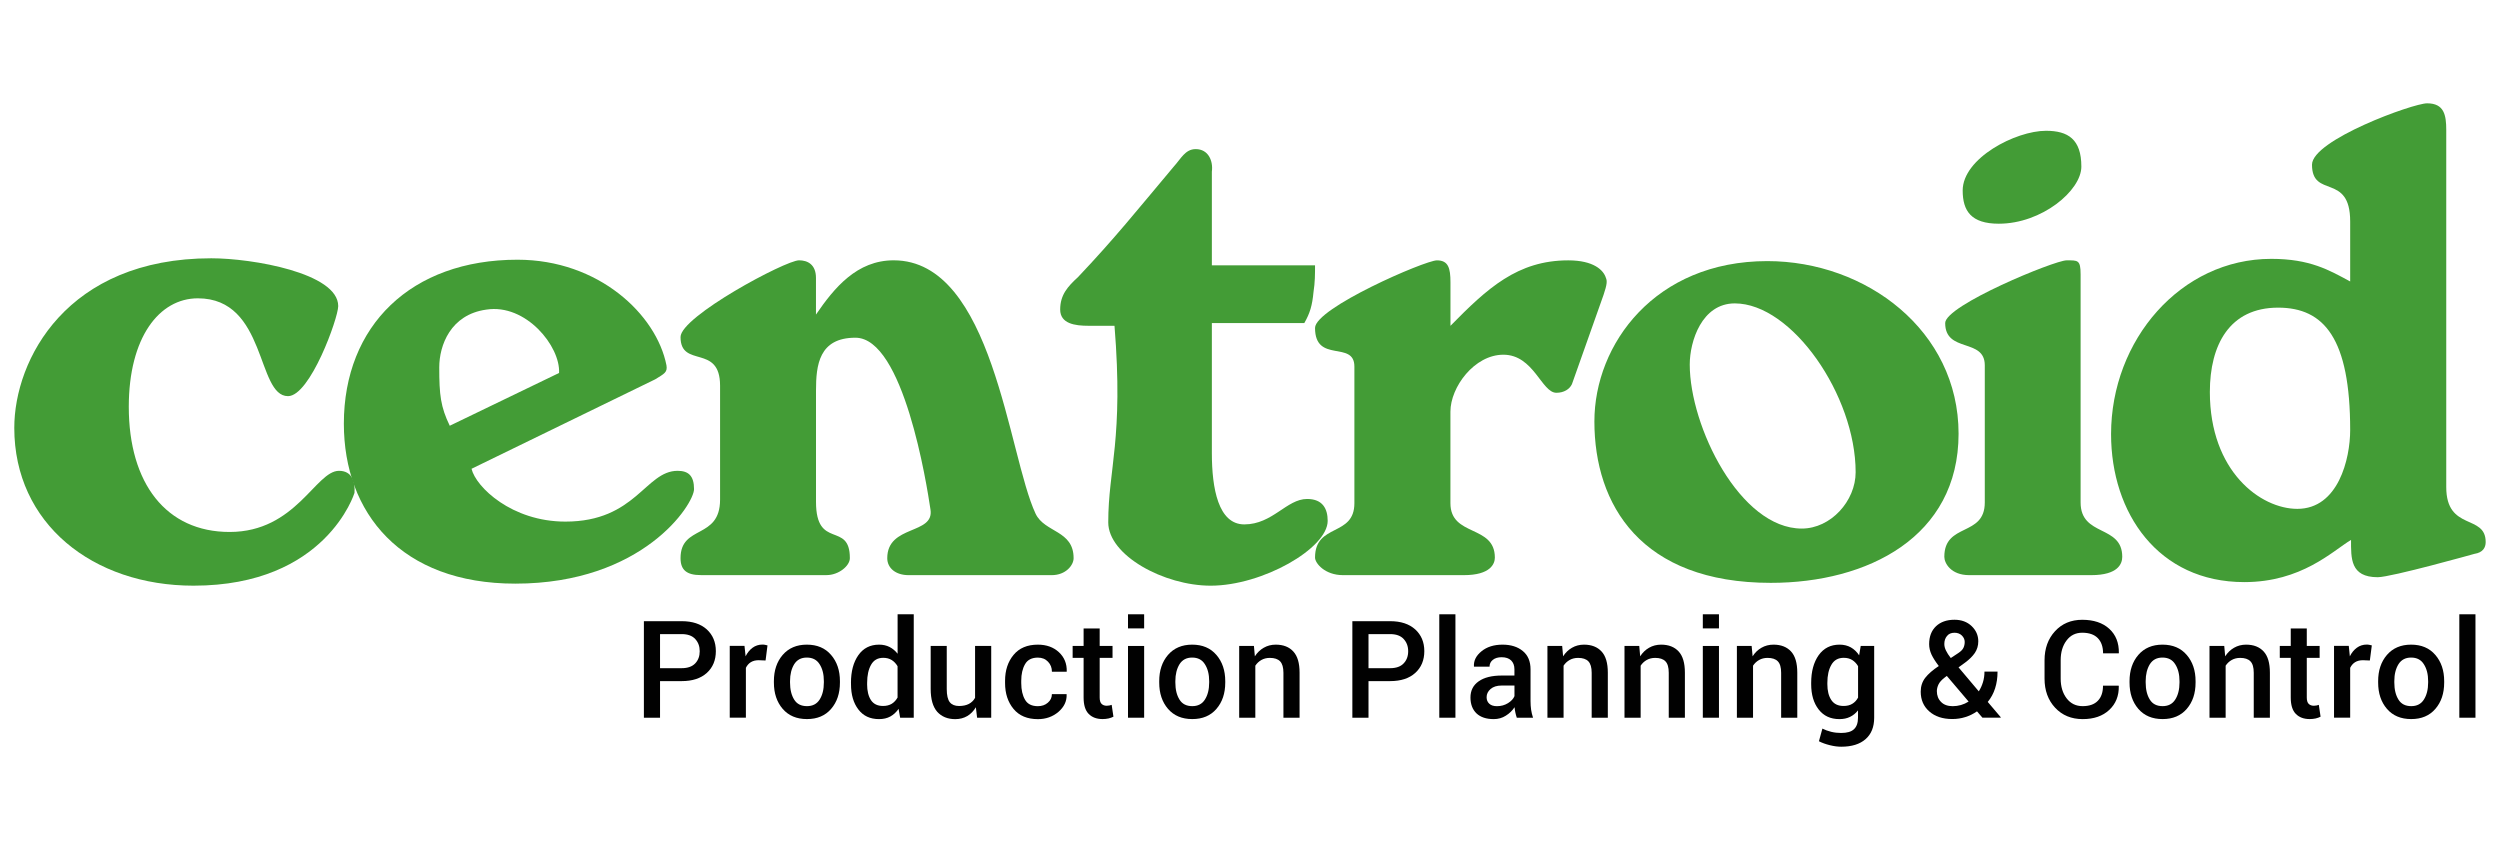 <?xml version="1.0" encoding="utf-8"?>
<!-- Generator: Adobe Illustrator 25.3.0, SVG Export Plug-In . SVG Version: 6.00 Build 0)  -->
<svg version="1.1" id="Layer_1" xmlns="http://www.w3.org/2000/svg" xmlns:xlink="http://www.w3.org/1999/xlink" x="0px" y="0px"
	 viewBox="0 0 700 238" style="enable-background:new 0 0 700 238;" xml:space="preserve">
<style type="text/css">
	.st0{fill:#439C36;}
	.st1{fill:#010101;}
</style>
<g>
	<path class="st0" d="M59.16,72.32c11.45,0,35.54,4.12,35.54,13.38c0,3.37-7.87,25.22-14.06,25.22c-8.86,0-5.89-27.39-25.24-27.39
		c-10.87,0-19.34,11.03-19.34,30.36c0,21.49,10.48,35.06,28.24,35.06c18.57,0,24.09-17.12,30.61-17.12c3.75,0,4.56,3.16,4.35,6.17
		c0,0-7.9,25.99-45.08,25.99C25.97,163.99,4,146.59,4,119.81C4,100.72,18.68,72.32,59.16,72.32"/>
	<path class="st0" d="M144.89,72.72c22.74,0,38.93,15.36,41.72,29.57c0.33,1.97-0.62,2.35-3.15,3.92l-51.43,25.05
		c1.22,5.12,11.27,14.79,26.27,14.79c19.78,0,22.4-14.22,31.43-14.22c3.02,0,4.6,1.37,4.6,5.13c0,4.19-14.27,26.46-50.06,26.46
		c-31.96,0-47.99-19.77-47.99-44.8C96.29,91.22,115.08,72.72,144.89,72.72 M122.99,102.87c0,7.71,0.38,11.03,2.94,16.34l30.61-14.78
		c0.4-7.46-9.29-19.47-20.37-17.74C126.12,88.08,122.99,96.74,122.99,102.87"/>
	<path class="st0" d="M250.23,72.89c27.85,0,32.06,54.58,39.73,70.94c2.54,5.36,10.65,4.59,10.65,12.46c0,1.96-2.18,4.75-6.12,4.75
		h-40.12c-3.57,0-5.94-1.98-5.94-4.75c0-9.45,13.25-6.49,12.1-13.64c-1.05-7.09-7.54-48.09-21.01-48.09
		c-10.25,0-11.04,7.73-11.04,14.82v31.12c0,13.6,9.48,5.33,9.48,15.78c0,2.17-3.14,4.75-6.52,4.75h-35.19c-3.95,0-5.7-1.4-5.7-4.75
		c0-9.45,11.07-5.12,11.07-16.39v-31.9c0-11.82-11.07-4.76-11.07-13.62c0-5.73,29.39-21.48,33.18-21.48c2.37,0,4.74,1.14,4.74,4.94
		v10.25C233.61,80.57,239.93,72.89,250.23,72.89"/>
	<path class="st0" d="M312.06,91.22h-7.31c-3.74,0-7.9-0.57-7.9-4.55c0-4.12,2.14-6.47,4.96-9.05
		c10.45-11.03,16.39-18.54,26.84-30.97c1.98-2.16,3.2-4.9,6.14-4.9c3.57,0,4.93,3.32,4.53,6.3v26.24h28.89c0,2.5,0,4.73-0.43,7.48
		c-0.35,3.73-0.98,5.91-2.57,8.68h-25.89v36.44c0,9.85,1.8,19.94,9.08,19.94c7.93,0,11.85-7.12,17.59-7.12
		c4.38,0,5.76,2.77,5.76,6.13c0,7.66-18.22,18.15-32.77,18.15c-13.06,0-28.67-8.49-28.67-17.73
		C310.31,131.25,314.63,122.96,312.06,91.22"/>
	<path class="st0" d="M449,82.55l-8.86,25.02c-0.65,1.39-2.22,2.41-4.35,2.41c-4.16,0-6.32-10.66-14.85-10.66
		c-8.11,0-14.82,9.07-14.82,15.94v25.64c0,9.49,12.44,5.94,12.44,15.23c0,1.71-1.2,4.91-8.68,4.91h-33.84
		c-5.1,0-7.83-3.36-7.83-4.91c0-9.71,11.02-5.74,11.02-15.23v-38.25c0-7.45-11.02-0.78-11.02-10.83c0-5.55,30.8-18.92,34.13-18.92
		c3.2,0,3.79,2.18,3.79,6.13v12.2c10.28-10.47,18.77-18.33,32.98-18.33c7.1,0,9.9,2.73,10.55,4.94
		C450.01,78.62,450.01,79.58,449,82.55"/>
	<path class="st0" d="M494.85,73.11c27.67,0,53.55,19.48,53.55,48.33c0,28.95-25.52,41.76-52.58,41.76
		c-36.37,0-49.39-21.88-49.39-45.19C446.43,96.35,463.42,73.11,494.85,73.11 M473.13,102.07c0,17.33,14.06,45.93,31.37,45.93
		c8.12,0,15.08-7.72,15.08-15.78c0-21.48-17.84-47.27-33.84-47.27C476.5,84.95,473.13,95.56,473.13,102.07"/>
	<path class="st0" d="M578.62,72.9c3.15,0,3.95-0.18,3.95,3.9v63.89c0,9.7,11.66,6.15,11.66,15.22c0,1.92-1.15,5.13-8.69,5.13
		h-34.17c-5.13,0-6.96-3.37-6.96-5.13c0-9.64,11.33-5.52,11.33-15.22v-38.4c0-7.73-11.09-3.38-11.09-11.84
		C544.66,85.5,575.28,72.9,578.62,72.9 M572.88,36.62c6.18,0,9.9,2.37,9.9,10.03c0,6.7-11.06,15.99-23.12,15.99
		c-7.74,0-10.11-3.58-10.11-9.3C549.56,44.29,564.38,36.62,572.88,36.62"/>
	<path class="st0" d="M679.59,28.93c4.79,0,5.36,3.33,5.36,7.46v99.99c0,12.43,11.04,7.46,11.04,15.39c0,1.55-0.77,2.94-3.15,3.31
		c0,0-23.31,6.54-27.08,6.54c-7.72,0-7.47-5.33-7.47-10.45c-5.23,3.17-13.86,11.82-29.9,11.82c-24.1,0-37.29-19.33-37.29-41.43
		c0-26.35,19.5-49.08,44.85-49.08c10.88,0,16.19,3.15,22.1,6.33v-16.8c0-13.74-10.69-6.29-10.69-15.9
		C647.37,39.2,675.65,28.93,679.59,28.93 M618.76,109.75c0,22.27,14.23,32.73,24.49,32.73c11.48,0,14.8-14.01,14.8-22.07
		c0-25.64-7.28-34.27-20.18-34.27C624.26,86.14,618.76,96.57,618.76,109.75"/>
	<path class="st1" d="M184.81,190.72v10.24h-4.52v-27.03h10.59c2.98,0,5.33,0.77,7.03,2.31c1.68,1.55,2.53,3.57,2.53,6.08
		c0,2.54-0.85,4.57-2.53,6.1c-1.7,1.53-4.04,2.29-7.03,2.29H184.81z M184.81,187.09h6.07c1.67,0,2.93-0.45,3.78-1.34
		c0.84-0.89,1.26-2.02,1.26-3.4c0-1.38-0.42-2.52-1.26-3.43c-0.85-0.92-2.1-1.37-3.78-1.37h-6.07V187.09z"/>
	<path class="st1" d="M214.36,184.94l-1.93-0.08c-0.88,0-1.62,0.19-2.21,0.56c-0.59,0.37-1.04,0.9-1.37,1.57v13.96h-4.52v-20.1h4.13
		l0.31,2.92c0.51-1.03,1.16-1.82,1.96-2.41c0.8-0.58,1.72-0.88,2.76-0.88c0.28,0,0.53,0.03,0.76,0.08c0.23,0.04,0.45,0.1,0.65,0.15
		L214.36,184.94z"/>
	<path class="st1" d="M216.69,190.73c0-2.99,0.82-5.44,2.46-7.35c1.66-1.92,3.92-2.88,6.76-2.88c2.89,0,5.15,0.96,6.79,2.88
		c1.65,1.91,2.48,4.36,2.48,7.35v0.39c0,3.01-0.82,5.47-2.48,7.38c-1.64,1.9-3.89,2.84-6.75,2.84c-2.88,0-5.14-0.94-6.8-2.86
		c-1.64-1.91-2.46-4.36-2.46-7.36V190.73z M221.21,191.11c0,1.95,0.39,3.55,1.16,4.78c0.76,1.23,1.95,1.83,3.58,1.83
		c1.58,0,2.75-0.6,3.54-1.83c0.79-1.23,1.19-2.83,1.19-4.78v-0.39c0-1.92-0.39-3.49-1.19-4.73c-0.78-1.25-1.98-1.87-3.58-1.87
		c-1.58,0-2.75,0.62-3.54,1.87c-0.76,1.25-1.16,2.82-1.16,4.73V191.11z"/>
	<path class="st1" d="M238.27,191.2c0-3.21,0.69-5.79,2.07-7.75c1.38-1.96,3.32-2.95,5.81-2.95c1.08,0,2.07,0.22,2.93,0.66
		c0.87,0.45,1.62,1.08,2.25,1.89V172h4.52v28.96h-3.81l-0.44-2.48c-0.64,0.93-1.42,1.65-2.32,2.14c-0.91,0.5-1.96,0.73-3.16,0.73
		c-2.48,0-4.4-0.89-5.77-2.69c-1.38-1.79-2.07-4.15-2.07-7.08V191.2z M242.79,191.58c0,1.86,0.36,3.35,1.07,4.44
		c0.72,1.1,1.85,1.65,3.39,1.65c0.96,0,1.77-0.21,2.44-0.61c0.66-0.41,1.2-0.99,1.63-1.75v-8.76c-0.42-0.73-0.97-1.32-1.64-1.74
		c-0.67-0.42-1.46-0.62-2.38-0.62c-1.54,0-2.67,0.65-3.4,1.95c-0.73,1.28-1.1,2.98-1.1,5.05V191.58z"/>
	<path class="st1" d="M273.24,198.03c-0.63,1.06-1.43,1.88-2.4,2.46c-0.97,0.57-2.08,0.87-3.36,0.87c-2.15,0-3.83-0.7-5.06-2.06
		c-1.21-1.38-1.83-3.51-1.83-6.41v-12.02h4.5v12.06c0,1.75,0.29,2.99,0.86,3.7c0.57,0.7,1.43,1.05,2.59,1.05
		c1.09,0,2.01-0.2,2.74-0.58c0.74-0.39,1.32-0.95,1.74-1.7v-14.53h4.52v20.1h-3.95L273.24,198.03z"/>
	<path class="st1" d="M290.6,197.73c1.11,0,2.04-0.31,2.79-0.97c0.76-0.64,1.14-1.45,1.14-2.41h4.09l0.04,0.1
		c0.06,1.89-0.71,3.5-2.29,4.87c-1.6,1.36-3.52,2.04-5.76,2.04c-2.96,0-5.24-0.95-6.82-2.86c-1.58-1.91-2.37-4.32-2.37-7.24v-0.65
		c0-2.91,0.79-5.32,2.37-7.23c1.58-1.92,3.85-2.88,6.82-2.88c2.42,0,4.38,0.72,5.89,2.12c1.51,1.41,2.24,3.19,2.19,5.36l-0.04,0.1
		h-4.11c0-1.11-0.36-2.04-1.09-2.8c-0.73-0.77-1.67-1.15-2.84-1.15c-1.7,0-2.91,0.62-3.6,1.85c-0.71,1.23-1.06,2.78-1.06,4.63v0.64
		c0,1.91,0.35,3.45,1.06,4.67C287.69,197.13,288.9,197.73,290.6,197.73"/>
	<path class="st1" d="M307.91,175.99v4.88h3.6v3.34h-3.6v11.1c0,0.83,0.18,1.43,0.54,1.78c0.35,0.34,0.83,0.52,1.43,0.52
		c0.24,0,0.48-0.02,0.72-0.07c0.24-0.04,0.46-0.1,0.67-0.18l0.49,3.31c-0.38,0.21-0.85,0.37-1.38,0.5
		c-0.54,0.11-1.08,0.17-1.66,0.17c-1.65,0-2.96-0.49-3.9-1.46c-0.95-0.97-1.41-2.5-1.41-4.58v-11.1h-3.07v-3.34h3.07v-4.88H307.91z"
		/>
	<path class="st1" d="M320.36,175.95h-4.52V172h4.52V175.95z M320.36,200.96h-4.52v-20.09h4.52V200.96z"/>
	<path class="st1" d="M324.58,190.73c0-2.99,0.82-5.44,2.46-7.35c1.66-1.92,3.92-2.88,6.76-2.88c2.89,0,5.15,0.96,6.79,2.88
		c1.65,1.91,2.48,4.36,2.48,7.35v0.39c0,3.01-0.82,5.47-2.48,7.38c-1.64,1.9-3.89,2.84-6.75,2.84c-2.88,0-5.14-0.94-6.8-2.86
		c-1.64-1.91-2.46-4.36-2.46-7.36V190.73z M329.1,191.11c0,1.95,0.39,3.55,1.16,4.78c0.76,1.23,1.95,1.83,3.58,1.83
		c1.57,0,2.75-0.6,3.53-1.83c0.79-1.23,1.2-2.83,1.2-4.78v-0.39c0-1.92-0.4-3.49-1.2-4.73c-0.77-1.25-1.97-1.87-3.57-1.87
		c-1.58,0-2.75,0.62-3.54,1.87c-0.76,1.25-1.16,2.82-1.16,4.73V191.11z"/>
	<path class="st1" d="M351.1,180.87l0.26,2.9c0.66-1.03,1.49-1.83,2.49-2.4c1-0.58,2.12-0.87,3.37-0.87c2.09,0,3.74,0.64,4.9,1.91
		c1.18,1.27,1.76,3.24,1.76,5.93v12.62h-4.52v-12.58c0-1.51-0.32-2.58-0.94-3.22c-0.63-0.64-1.58-0.95-2.86-0.95
		c-0.88,0-1.67,0.19-2.36,0.58c-0.7,0.39-1.26,0.93-1.71,1.6v14.57h-4.52v-20.09H351.1z"/>
	<path class="st1" d="M383.18,190.72v10.24h-4.52v-27.03h10.58c2.99,0,5.33,0.77,7.03,2.31c1.69,1.55,2.54,3.57,2.54,6.08
		c0,2.54-0.85,4.57-2.54,6.1c-1.69,1.53-4.03,2.29-7.03,2.29H383.18z M383.18,187.09h6.06c1.68,0,2.94-0.45,3.78-1.34
		c0.85-0.89,1.27-2.02,1.27-3.4c0-1.38-0.42-2.52-1.27-3.43c-0.84-0.92-2.09-1.37-3.78-1.37h-6.06V187.09z"/>
	<rect x="403" y="172" class="st1" width="4.52" height="28.96"/>
	<path class="st1" d="M424.7,200.96c-0.17-0.51-0.3-1-0.4-1.48c-0.11-0.49-0.18-0.97-0.22-1.46c-0.62,0.94-1.43,1.74-2.45,2.37
		c-1.01,0.65-2.14,0.96-3.39,0.96c-2.09,0-3.7-0.54-4.83-1.61c-1.12-1.08-1.68-2.57-1.68-4.44c0-1.94,0.76-3.45,2.3-4.53
		c1.54-1.09,3.71-1.62,6.5-1.62h3.51v-1.77c0-1.05-0.32-1.87-0.93-2.47c-0.62-0.59-1.51-0.89-2.66-0.89c-1.03,0-1.85,0.25-2.46,0.74
		c-0.61,0.49-0.92,1.13-0.92,1.91h-4.35l-0.02-0.11c-0.09-1.58,0.62-2.99,2.13-4.21c1.51-1.23,3.47-1.85,5.89-1.85
		c2.34,0,4.24,0.6,5.67,1.79c1.44,1.18,2.16,2.9,2.16,5.12v8.93c0,0.83,0.06,1.62,0.16,2.38c0.12,0.77,0.3,1.52,0.54,2.24H424.7z
		 M419.15,197.73c1.15,0,2.17-0.28,3.09-0.85c0.91-0.57,1.51-1.22,1.81-1.96v-2.97h-3.59c-1.32,0-2.35,0.32-3.1,0.97
		s-1.11,1.42-1.11,2.29c0,0.77,0.25,1.38,0.75,1.83C417.5,197.51,418.22,197.73,419.15,197.73"/>
	<path class="st1" d="M437.41,180.87l0.26,2.9c0.66-1.03,1.49-1.83,2.49-2.4c1-0.58,2.12-0.87,3.37-0.87c2.09,0,3.73,0.64,4.9,1.91
		c1.18,1.27,1.76,3.24,1.76,5.93v12.62h-4.52v-12.58c0-1.51-0.32-2.58-0.94-3.22c-0.63-0.64-1.58-0.95-2.86-0.95
		c-0.88,0-1.67,0.19-2.36,0.58c-0.7,0.39-1.27,0.93-1.71,1.6v14.57h-4.52v-20.09H437.41z"/>
	<path class="st1" d="M458.99,180.87l0.26,2.9c0.66-1.03,1.49-1.83,2.49-2.4c1-0.58,2.13-0.87,3.38-0.87c2.09,0,3.73,0.64,4.9,1.91
		c1.17,1.27,1.75,3.24,1.75,5.93v12.62h-4.52v-12.58c0-1.51-0.31-2.58-0.94-3.22c-0.62-0.64-1.58-0.95-2.86-0.95
		c-0.88,0-1.66,0.19-2.36,0.58c-0.7,0.39-1.26,0.93-1.71,1.6v14.57h-4.52v-20.09H458.99z"/>
	<path class="st1" d="M481.31,175.95h-4.52V172h4.52V175.95z M481.31,200.96h-4.52v-20.09h4.52V200.96z"/>
	<path class="st1" d="M490.46,180.87l0.27,2.9c0.65-1.03,1.48-1.83,2.48-2.4c1-0.58,2.13-0.87,3.38-0.87c2.09,0,3.73,0.64,4.9,1.91
		c1.17,1.27,1.75,3.24,1.75,5.93v12.62h-4.52v-12.58c0-1.51-0.31-2.58-0.94-3.22c-0.62-0.64-1.58-0.95-2.86-0.95
		c-0.88,0-1.66,0.19-2.36,0.58c-0.7,0.39-1.26,0.93-1.71,1.6v14.57h-4.52v-20.09H490.46z"/>
	<path class="st1" d="M507.13,191.2c0-3.2,0.71-5.78,2.1-7.75c1.41-1.96,3.35-2.95,5.84-2.95c1.2,0,2.27,0.26,3.17,0.77
		c0.91,0.52,1.68,1.26,2.32,2.22l0.44-2.62h3.77v20.09c0,2.59-0.8,4.59-2.41,6c-1.6,1.41-3.87,2.12-6.81,2.12
		c-0.98,0-2.04-0.14-3.17-0.42c-1.14-0.28-2.16-0.64-3.08-1.11l0.97-3.54c0.75,0.38,1.57,0.68,2.47,0.9s1.83,0.32,2.78,0.32
		c1.64,0,2.84-0.34,3.59-1.05c0.75-0.7,1.13-1.76,1.13-3.22v-2.05c-0.63,0.8-1.38,1.41-2.24,1.82c-0.86,0.42-1.85,0.62-2.97,0.62
		c-2.47,0-4.4-0.89-5.8-2.69c-1.4-1.79-2.1-4.15-2.1-7.08V191.2z M511.66,191.58c0,1.84,0.37,3.33,1.11,4.43
		c0.74,1.11,1.87,1.66,3.43,1.66c0.97,0,1.79-0.2,2.45-0.61c0.66-0.4,1.2-0.97,1.61-1.73v-8.8c-0.42-0.72-0.97-1.3-1.63-1.72
		c-0.66-0.42-1.46-0.62-2.39-0.62c-1.56,0-2.71,0.65-3.45,1.95c-0.76,1.3-1.13,2.99-1.13,5.05V191.58z"/>
	<path class="st1" d="M537.8,193.66c0-1.49,0.42-2.78,1.26-3.87c0.85-1.09,2.11-2.19,3.8-3.31c-0.9-1.18-1.58-2.24-2.03-3.19
		c-0.44-0.96-0.67-1.94-0.67-2.92c0-2.13,0.64-3.8,1.92-5.02c1.27-1.2,3-1.82,5.17-1.82c1.97,0,3.58,0.6,4.81,1.78
		c1.23,1.17,1.86,2.6,1.86,4.27c0,1.21-0.33,2.29-0.96,3.24c-0.64,0.93-1.55,1.84-2.72,2.7l-1.85,1.34l5.67,6.72
		c0.5-0.78,0.89-1.64,1.17-2.57c0.28-0.93,0.42-1.91,0.42-2.96h3.66c0,1.7-0.22,3.25-0.68,4.68c-0.45,1.42-1.14,2.69-2.06,3.81
		l3.65,4.3l-0.04,0.1h-5.11l-1.51-1.76c-1.01,0.71-2.1,1.24-3.26,1.6c-1.16,0.37-2.38,0.55-3.67,0.55c-2.7,0-4.84-0.72-6.44-2.14
		C538.6,197.79,537.8,195.94,537.8,193.66 M546.77,197.73c0.77,0,1.54-0.11,2.29-0.32c0.76-0.22,1.47-0.54,2.15-0.97l-6.1-7.18
		l-0.55,0.41c-0.9,0.69-1.49,1.35-1.79,1.99c-0.3,0.65-0.45,1.26-0.45,1.86c0,1.23,0.39,2.24,1.18,3.03
		C544.27,197.34,545.37,197.73,546.77,197.73 M544.41,180.32c0,0.59,0.15,1.2,0.46,1.83c0.31,0.64,0.75,1.34,1.35,2.1l2.12-1.4
		c0.7-0.47,1.18-0.94,1.42-1.45c0.24-0.5,0.36-1.05,0.36-1.66c0-0.67-0.27-1.26-0.79-1.79c-0.53-0.52-1.21-0.78-2.07-0.78
		c-0.92,0-1.63,0.3-2.11,0.92C544.66,178.67,544.41,179.42,544.41,180.32"/>
	<path class="st1" d="M593.22,191.99l0.04,0.11c0.05,2.74-0.83,4.96-2.67,6.68s-4.31,2.57-7.44,2.57c-3.16,0-5.73-1.06-7.72-3.19
		c-1.97-2.12-2.96-4.83-2.96-8.14v-5.14c0-3.3,0.98-6.01,2.93-8.14c1.96-2.13,4.49-3.2,7.63-3.2c3.2,0,5.72,0.84,7.56,2.52
		c1.84,1.68,2.73,3.94,2.69,6.77l-0.04,0.11h-4.38c0-1.83-0.49-3.24-1.47-4.26c-0.98-1.01-2.44-1.52-4.36-1.52
		c-1.85,0-3.32,0.72-4.41,2.19c-1.09,1.45-1.63,3.29-1.63,5.48v5.18c0,2.22,0.55,4.07,1.66,5.52c1.11,1.46,2.61,2.19,4.49,2.19
		c1.87,0,3.3-0.5,4.26-1.51c0.97-0.99,1.44-2.41,1.44-4.23H593.22z"/>
	<path class="st1" d="M596.27,190.73c0-2.99,0.82-5.44,2.46-7.35c1.66-1.92,3.92-2.88,6.76-2.88c2.89,0,5.15,0.96,6.79,2.88
		c1.65,1.91,2.48,4.36,2.48,7.35v0.39c0,3.01-0.82,5.47-2.48,7.38c-1.64,1.9-3.89,2.84-6.75,2.84c-2.88,0-5.14-0.94-6.8-2.86
		c-1.64-1.91-2.46-4.36-2.46-7.36V190.73z M600.79,191.11c0,1.95,0.39,3.55,1.16,4.78c0.76,1.23,1.95,1.83,3.58,1.83
		c1.57,0,2.75-0.6,3.53-1.83c0.79-1.23,1.2-2.83,1.2-4.78v-0.39c0-1.92-0.4-3.49-1.2-4.73c-0.77-1.25-1.97-1.87-3.57-1.87
		c-1.58,0-2.75,0.62-3.54,1.87c-0.76,1.25-1.16,2.82-1.16,4.73V191.11z"/>
	<path class="st1" d="M622.79,180.87l0.26,2.9c0.66-1.03,1.49-1.83,2.49-2.4c1-0.58,2.13-0.87,3.38-0.87c2.09,0,3.73,0.64,4.9,1.91
		c1.17,1.27,1.75,3.24,1.75,5.93v12.62h-4.52v-12.58c0-1.51-0.31-2.58-0.94-3.22c-0.62-0.64-1.58-0.95-2.86-0.95
		c-0.88,0-1.66,0.19-2.36,0.58c-0.7,0.39-1.26,0.93-1.71,1.6v14.57h-4.52v-20.09H622.79z"/>
	<path class="st1" d="M645.9,175.99v4.88h3.6v3.34h-3.6v11.1c0,0.83,0.18,1.43,0.54,1.78c0.36,0.34,0.84,0.52,1.43,0.52
		c0.25,0,0.49-0.02,0.73-0.07c0.24-0.04,0.46-0.1,0.67-0.18l0.49,3.31c-0.38,0.21-0.85,0.37-1.38,0.5
		c-0.54,0.11-1.09,0.17-1.66,0.17c-1.65,0-2.96-0.49-3.9-1.46c-0.95-0.97-1.41-2.5-1.41-4.58v-11.1h-3.07v-3.34h3.07v-4.88H645.9z"
		/>
	<path class="st1" d="M663.56,184.94l-1.93-0.08c-0.88,0-1.63,0.19-2.21,0.56c-0.59,0.37-1.04,0.9-1.37,1.57v13.96h-4.52v-20.1h4.13
		l0.3,2.92c0.51-1.03,1.17-1.82,1.97-2.41c0.8-0.58,1.72-0.88,2.76-0.88c0.27,0,0.53,0.03,0.76,0.08c0.24,0.04,0.46,0.1,0.66,0.15
		L663.56,184.94z"/>
	<path class="st1" d="M665.88,190.73c0-2.99,0.82-5.44,2.46-7.35c1.66-1.92,3.92-2.88,6.76-2.88c2.89,0,5.15,0.96,6.79,2.88
		c1.65,1.91,2.48,4.36,2.48,7.35v0.39c0,3.01-0.82,5.47-2.48,7.38c-1.64,1.9-3.89,2.84-6.75,2.84c-2.88,0-5.14-0.94-6.8-2.86
		c-1.64-1.91-2.46-4.36-2.46-7.36V190.73z M670.41,191.11c0,1.95,0.39,3.55,1.16,4.78c0.76,1.23,1.95,1.83,3.58,1.83
		c1.57,0,2.75-0.6,3.53-1.83c0.79-1.23,1.2-2.83,1.2-4.78v-0.39c0-1.92-0.4-3.49-1.2-4.73c-0.77-1.25-1.97-1.87-3.57-1.87
		c-1.58,0-2.75,0.62-3.54,1.87c-0.77,1.25-1.16,2.82-1.16,4.73V191.11z"/>
	<rect x="688.61" y="172" class="st1" width="4.52" height="28.96"/>
</g>
</svg>
